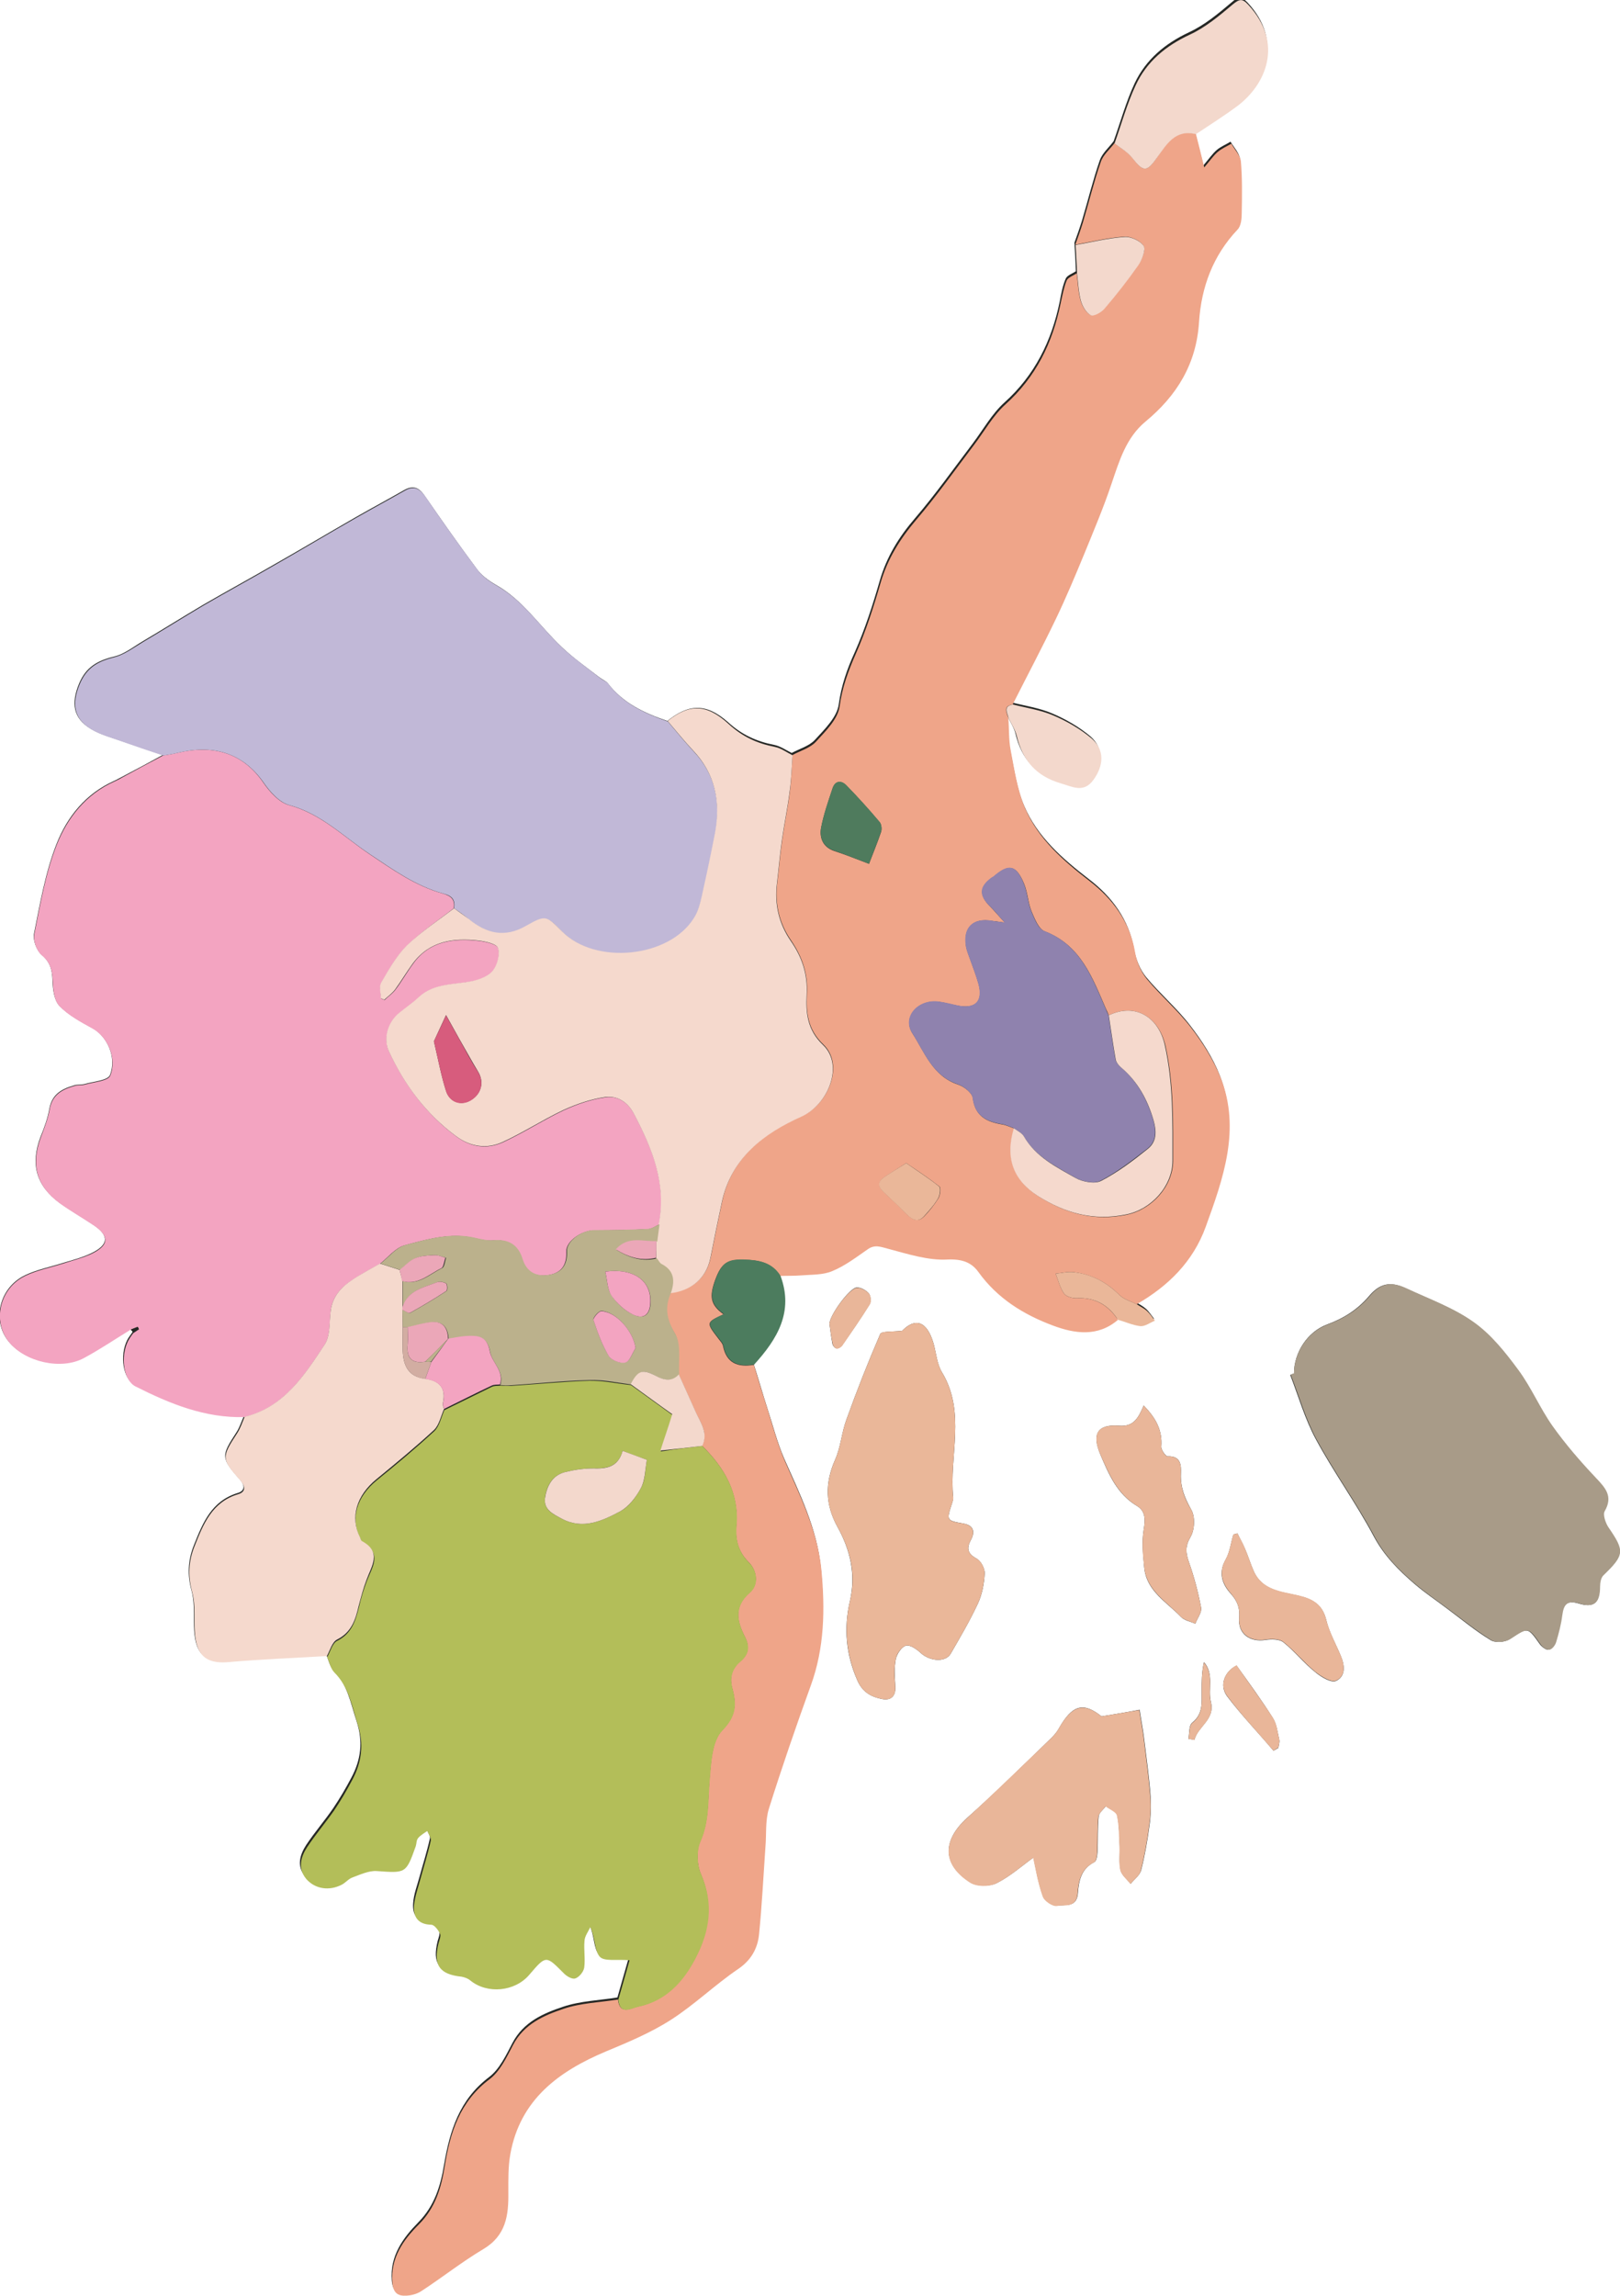 <?xml version="1.0" encoding="UTF-8"?>
<svg xmlns="http://www.w3.org/2000/svg" xmlns:xlink="http://www.w3.org/1999/xlink" version="1.1" id="Calque_1" x="0px" y="0px" viewBox="0 0 561.5 795.5" style="enable-background:new 0 0 561.5 795.5;" xml:space="preserve">
<style type="text/css">
	.st0{fill:#252724;}
	.st1{fill:#EFA589;}
	.st2{fill:#F3A4C1;}
	.st3{fill:#B3BE59;}
	.st4{fill:#C1B8D7;}
	.st5{fill:#F5D9CD;}
	.st6{fill:#A89B88;}
	.st7{fill:#EAB799;}
	.st8{fill:#E9B699;}
	.st9{fill:#F3D8CC;}
	.st10{fill:#4C7C5E;}
	.st11{fill:#8F82AE;}
	.st12{fill:#BBB18C;}
	.st13{fill:#4F7B5D;}
	.st14{fill:#D75C7D;}
	.st15{fill:#EBA7B8;}
	.st16{fill:#D2ADA2;}
</style>
<g>
	<path class="st0" d="M231.3,249.8c-7.9-2.7-15.3-6.1-20.6-13c-0.7-0.9-1.9-1.3-2.8-2c-4.4-3.4-9-6.6-13.1-10.5   c-7.7-7.2-13.5-16.4-23-21.7c-2.4-1.4-4.9-3.2-6.5-5.4c-6.2-8.3-12.2-16.9-18.1-25.4c-1.9-2.8-3.9-3.8-7.1-2   c-5.6,3.2-11.2,6.2-16.8,9.4c-9.4,5.4-18.8,11-28.3,16.4c-8.1,4.7-16.4,9.2-24.5,13.9c-7.1,4.2-14.1,8.6-21.2,12.8   c-3.2,1.9-6.3,4.4-9.8,5.2c-5.7,1.4-9.7,3.6-12.1,9.4c-2.8,6.8-2.1,12,4.2,15.7c3.2,1.9,6.9,2.9,10.4,4.1c4.8,1.7,9.6,3.3,14.4,4.9   c-4.6,2.5-9.2,5-13.8,7.4c-1,0.5-2,1.1-3.1,1.6c-9.8,4.4-16.2,12.4-19.9,21.8c-3.9,9.9-5.7,20.6-7.8,31c-0.5,2.3,0.9,5.9,2.6,7.4   c3.1,2.6,3.7,5.4,3.8,9.1c0.1,3,0.6,6.7,2.4,8.6c3.1,3.2,7.4,5.5,11.4,7.7c5,2.7,8.6,10.1,6.1,16.3c-0.8,1.9-5.7,2.2-8.8,3.1   c-1.1,0.3-2.3,0.1-3.4,0.4c-4.3,1.2-7.9,3-8.8,8.2c-0.6,3.4-1.8,6.6-3.1,9.8c-3.5,9.4-1.5,16.8,6.7,22.8c3.8,2.7,7.8,5,11.7,7.6   c5.5,3.7,5.3,6.9-0.7,9.8c-3.1,1.5-6.6,2.4-9.9,3.4c-4.4,1.4-9.1,2.3-13.2,4.3c-8.9,4.3-11.5,15.7-5.6,22.9   c5.6,6.9,18,9.8,25.9,5.6c5.6-3,10.9-6.6,16.3-9.9c0.3,0.3,0.6,0.6,0.8,0.9c-0.6,1-1.4,1.9-1.9,2.9c-2.7,5.4-1.5,13.5,2.7,15.6   c11.8,6.1,24,11.1,37.8,10.6c-0.9,1.9-1.5,4-2.6,5.7c-5.4,8.3-5.5,8.9,1.2,16.5c1.8,2.1,1.6,3.9-0.8,4.6   c-9.1,2.8-12.1,10.3-15.2,18.1c-2.1,5.3-2.3,10.4-0.8,15.8c0.9,3.3,0.8,7,0.8,10.5c0,9.1,1.8,14.7,11.8,13.8   c11.3-1,22.7-1.4,34.1-2.1c0.8,1.8,1.2,4,2.5,5.3c4.9,5,5.9,11.4,8,17.7c2.3,7.1,1.5,13.3-1.8,19.5c-1.9,3.6-4,7.2-6.3,10.6   c-3,4.4-6.5,8.4-9.4,12.8c-2.2,3.4-3.4,7.4-0.2,11c2.9,3.4,7.9,4.2,12.3,1.9c1.3-0.7,2.4-2,3.7-2.5c2.7-1,5.7-2.4,8.4-2.2   c10,0.7,10.1,0.9,13.5-8.6c0.3-0.9,0.2-2.1,0.8-2.8c0.9-1,2.1-1.7,3.2-2.5c0.4,1.2,1.4,2.4,1.2,3.4c-1,4.5-2.4,8.9-3.6,13.3   c-0.8,3-2,6-2.2,9.1c-0.3,4,1.3,6.6,6,6.7c1.1,0,2.4,1.8,3,3.1c0.4,0.8-0.2,2.2-0.5,3.3c-1.9,7.7,0.3,10.8,8,11.6   c1,0.1,2.2,0.6,3,1.3c5.9,4.8,15.4,3.9,20.4-1.9c5.9-6.9,5.9-6.8,11.9-0.7c1.1,1.1,3.1,2.3,4.1,1.9c1.4-0.5,2.9-2.4,3.1-3.8   c0.4-3-0.2-6.2,0.1-9.3c0.2-1.6,1.3-3.1,2-4.7c1.8,3.9,1.4,8.2,3.3,10.3c1.6,1.7,6,0.9,10.3,1.2c-1.2,4.3-2.6,9-3.9,13.7   c-6.3,1-12.8,1.2-18.8,3.2c-6.9,2.3-13.8,5.3-17.6,12.6c-2.2,4.2-4.5,9.1-8.1,11.8c-10.3,7.8-13.6,18.6-15.6,30.4   c-1.2,7.3-3.3,14.2-8.9,19.9c-5.3,5.4-9.9,11.6-9.2,20.2c0.3,3.7,2,4.7,5,4.5c1.8-0.1,3.7-0.7,5.1-1.6c7.2-4.8,14-10.1,21.4-14.5   c7.8-4.7,8.8-11.7,8.7-19.6c-0.1-4.5-0.1-9,0.7-13.4c3.4-18.8,16.7-28.6,33.1-35.5c7.7-3.3,15.6-6.5,22.6-11   c8.1-5.1,15.1-12,23-17.4c4.6-3.1,7-7.2,7.5-12.2c1.1-10,1.5-20.1,2.2-30.2c0.3-4.5-0.1-9.2,1.2-13.3c4.5-14.3,9.4-28.5,14.5-42.6   c4.8-13.1,5-26.7,3.7-40.2c-1.3-13.5-7.3-25.6-12.7-37.8c-2.4-5.5-3.9-11.5-5.8-17.3c-1.7-5.3-3.2-10.6-4.9-15.9   c8-8.8,13.7-18.2,9.1-30.7c2.4-0.1,4.9,0,7.3-0.2c3.6-0.3,7.5-0.2,10.8-1.5c4.3-1.8,8.3-4.7,12.2-7.5c2.6-1.8,4.6-0.9,7.2-0.2   c6.8,1.8,13.8,4.1,20.6,3.7c5-0.3,8.2,1,10.6,4.3c6.6,9.2,15.7,14.8,25.9,18.6c7.5,2.8,15.5,4,22.5-2c2.6,0.8,5.1,1.9,7.7,2.1   c1.6,0.1,3.3-1.2,5-1.9c-0.9-1.1-1.7-2.4-2.8-3.4c-1-0.9-2.3-1.6-3.5-2.3c10.9-6.3,19.5-14.7,23.9-26.8   c6.1-16.8,12.2-33.7,5.2-51.7c-2.4-6.2-6.2-12.1-10.3-17.4c-4.6-6-10.5-11-15.3-16.8c-2.1-2.6-3.5-6.1-4.1-9.4   c-1.8-10.5-7.7-18.4-15.7-24.5c-9.2-7.1-17.8-14.6-22.4-25.3c-2.7-6.2-3.6-13.3-5-20.1c-0.7-3.6-0.6-7.3-0.8-11c1,2,2.3,4,2.8,6.1   c2,8.4,6.7,13.9,15.2,16.4c4.2,1.3,8.1,3.5,11.4-1.2c3.6-5.1,3.8-10.4-0.6-14.3c-3.9-3.3-8.6-6-13.3-8c-4.4-1.9-9.3-2.6-14-3.8   c5-9.9,10.2-19.7,15-29.7c3.5-7.3,6.6-14.8,9.7-22.2c3.4-8.2,6.8-16.4,9.6-24.7c2.6-7.9,4.9-15.8,11.7-21.4   c10.9-9,17.7-20,18.6-34.6c0.7-11.9,4.8-22.9,13.3-31.9c1.2-1.3,1.4-4,1.5-6c0.1-5.9,0.2-11.8-0.3-17.7c-0.2-2.1-2.1-4.1-3.3-6.1   c-1.6,1-3.4,1.7-4.8,2.9c-1.5,1.3-2.7,3.1-4.6,5.3c-1.2-4.8-2.1-8.2-2.9-11.6c4.8-3.2,9.7-6.3,14.3-9.7c9.9-7.4,16.4-21.7,3.9-35.1   c-2.2-2.3-3.2-2.1-5.5-0.1c-4.6,3.9-9.4,7.9-14.8,10.4c-8.3,3.9-14.9,9.4-18.8,17.6c-3,6.4-4.9,13.4-7.3,20.1   c-1.6,2.2-3.9,4.1-4.8,6.6c-2.4,6.9-4.1,14-6.2,21c-0.8,2.6-1.7,5.1-2.6,7.6c0.2,3.3,0.4,6.6,0.5,9.9c-1.2,0.8-3,1.4-3.5,2.5   c-1.1,2.5-1.6,5.3-2.1,8c-2.8,13.6-8.6,25.5-19.2,35c-4.3,3.9-7.3,9.3-10.9,14.1c-6.6,8.7-12.9,17.6-20,25.9   c-5.6,6.5-9.9,13.4-12.3,21.8c-2.4,8.3-5.1,16.7-8.6,24.6c-2.7,5.9-4.7,11.6-5.6,18.2c-0.6,4.4-4.9,8.6-8.2,12.2   c-2,2.2-5.3,3.1-8.1,4.6c-2-1-4-2.4-6.1-2.8c-6.1-1.2-11.2-3.5-16-7.9C244.8,243.6,238.8,243.8,231.3,249.8z M448.5,475.9   c-0.4,0.2-0.9,0.3-1.3,0.5c2.9,7.5,5.1,15.3,8.9,22.3c6.2,11.5,14,22.2,20.1,33.7c3.6,6.7,8.6,11.7,14.2,16.5   c3.5,3,7.4,5.6,11.1,8.4c5,3.7,9.9,7.8,15.2,11c1.6,1,5,0.7,6.6-0.4c6.3-4.1,6.1-4.3,10.5,1.9c0.7,0.9,2.2,2,3,1.8   c1-0.2,2.1-1.6,2.4-2.7c0.9-3,1.7-6.1,2.1-9.2c0.5-3.7,1.7-5.4,5.9-4.1c5.3,1.6,7.3-0.3,7.2-5.9c0-1.3,0.3-3,1.1-3.8   c7.5-7.2,7.5-8.3,1.8-16.7c-1-1.5-2-4.4-1.3-5.6c3-5.2,0.2-8.1-3.1-11.6c-5.3-5.6-10.4-11.5-14.9-17.8c-4.4-6.2-7.3-13.4-11.9-19.5   c-4.5-6.1-9.5-12.3-15.5-16.6c-7-5-15.4-8-23.3-11.7c-5.4-2.5-9-1.8-12.8,2.7c-4,4.7-8.8,7.7-14.5,9.8   C453.2,461.4,448.5,468.6,448.5,475.9z M312.7,461.1c-3.5,0.4-7.1,0.1-7.6,1.1c-4.2,9.7-8.1,19.6-11.7,29.6c-1.7,4.6-2,9.7-4,14.1   c-3.5,8-3.4,15.4,0.9,23.2c4.4,7.9,6.4,16.4,4.3,25.6c-2.2,9.4-1.4,18.6,2.6,27.6c1.8,4.1,4.9,5.7,8.6,6.4c3.3,0.6,4.8-1.3,4.5-4.7   c-0.2-3.1-0.4-6.2,0.2-9.2c0.4-1.8,2-4.2,3.5-4.6c1.4-0.4,3.7,1.2,5.1,2.5c3.1,2.9,8.6,3.4,10.4,0.3c3.3-5.7,6.6-11.3,9.4-17.3   c1.5-3.2,2.2-6.9,2.4-10.5c0.1-1.7-1.3-4.3-2.7-5.1c-3.3-1.8-3.7-3.6-2-6.7c1.4-2.7,0.8-4.9-2.6-5.5c-6-1.1-6-1-4-7.1   c0.2-0.6,0.4-1.3,0.4-1.9c-1.5-14.4,4.5-29.5-3.9-43.4c-1.7-2.8-2-6.5-2.9-9.9C321.3,457.6,317.2,456.5,312.7,461.1z M381.8,594.7   c-6.3-5-10.1-4.1-14.8,4.2c-0.6,1.1-1.5,2.2-2.4,3.1c-9.7,9.4-19.3,18.9-29.4,27.9c-8.6,7.8-8.7,16,1.1,22.3   c2.2,1.4,6.6,1.5,9.1,0.3c4.8-2.4,8.9-6.1,12.8-8.9c0.8,3.7,1.6,8.7,3.3,13.4c0.6,1.6,3.5,3.6,5,3.3c2.6-0.5,6.7,0.8,7.1-4.3   c0.3-4.2,1.1-8.5,5.7-10.8c0.8-0.4,1-2.3,1.1-3.5c0.2-4.1,0-8.2,0.4-12.3c0.1-1.3,1.6-2.4,2.5-3.6c1.4,1,3.7,1.8,3.9,3.1   c0.8,3.5,0.7,7.2,0.9,10.8c0.1,2.8-0.3,5.7,0.3,8.3c0.4,1.7,2.3,3.2,3.5,4.7c1.2-1.5,3.1-2.9,3.6-4.6c1.3-5.1,2.2-10.3,2.9-15.5   c0.5-3.4,0.6-6.8,0.4-10.2c-0.5-6.6-1.4-13.1-2.2-19.6c-0.4-3.5-1.1-6.9-1.6-10.4C391,593.2,387.2,593.8,381.8,594.7z M396.4,487   c-1.9,4.5-3.6,7.4-8.5,7c-7.6-0.6-9.5,2.9-6.5,10c2.9,6.8,5.8,13.7,12.7,17.8c3,1.8,2.9,4.8,2.3,8.3c-0.7,4.2-0.2,8.7,0.2,13.1   c0.8,8.1,7.8,11.9,12.7,17c1.2,1.3,3.3,1.6,5,2.4c0.7-1.9,2.3-3.9,2-5.6c-1-5.3-2.4-10.6-4.2-15.7c-1.1-3.2-1.4-5.4,0.5-8.7   c1.5-2.5,1.7-7.1,0.3-9.5c-2.3-4.1-3.8-7.8-3.6-12.5c0.1-2.8,0.1-6.2-4.6-6c-0.7,0-2.3-2.3-2.2-3.4   C402.9,495.8,400.9,491.6,396.4,487z M428.9,531.3c-0.5,0.1-0.9,0.3-1.4,0.4c-0.9,2.9-1.2,6.1-2.7,8.7c-2.6,4.6-1.2,8.5,1.8,11.8   c2.3,2.6,3.2,4.9,2.9,8.4c-0.5,5.5,3.7,8.5,9.2,7.6c2-0.3,4.7-0.3,6.1,0.8c3.9,3.1,7.1,7.2,11,10.3c2,1.7,5.6,3.9,7.3,3.1   c3.4-1.6,3-5.4,1.6-8.7c-1.7-4.1-4-8.1-5-12.3c-1.3-5.4-4.6-7.3-9.6-8.5c-5.9-1.4-12.6-1.7-15.6-8.6c-1.1-2.5-1.9-5.2-3-7.7   C430.7,534.7,429.7,533,428.9,531.3z M441.4,606.6c0.6-0.3,1.2-0.7,1.7-1c0.1-0.9,0.5-2,0.3-2.8c-0.6-2.6-0.9-5.4-2.2-7.5   c-3.9-6.2-8.3-12.2-12.6-18.2c-4.1,2-6.1,6.8-3.3,10.6C430.2,594.2,436,600.2,441.4,606.6z M287.5,458.7c0.3,2.3,0.6,4.6,1,6.8   c0.1,0.7,0.8,1.6,1.4,1.7c0.6,0.1,1.6-0.5,2-1.1c3.3-4.7,6.5-9.3,9.5-14.2c0.6-0.9,0.4-3-0.3-3.8c-1-1.1-2.8-2.1-4.2-2   C294.4,446.3,287.5,455.8,287.5,458.7z M411.9,602.5c0.7,0.1,1.4,0.2,2.1,0.3c1.2-4.7,7.2-7,5.7-13.1c-1.1-4.5,1.2-9.7-2.4-13.8   c-0.8,3.5-0.8,6.8-0.8,10.2c0,3.9,0.5,7.8-3.3,10.8C412,597.9,412.3,600.6,411.9,602.5z"></path>
	<path class="st1" d="M274.7,261.6c2.7-1.5,6.1-2.4,8.1-4.6c3.3-3.6,7.6-7.8,8.2-12.2c0.9-6.6,3-12.3,5.6-18.2   c3.5-7.9,6.2-16.3,8.6-24.6c2.4-8.3,6.7-15.2,12.3-21.8c7.1-8.3,13.4-17.2,20-25.9c3.6-4.7,6.6-10.2,10.9-14.1   c10.6-9.5,16.4-21.3,19.2-35c0.6-2.7,1.1-5.5,2.1-8c0.5-1.1,2.3-1.7,3.5-2.5c0.4,3.1,0.5,6.3,1.3,9.3c0.5,1.9,1.8,4.2,3.4,5.1   c0.9,0.5,3.7-1,4.8-2.2c4.2-4.9,8.2-10,11.9-15.3c1.3-1.8,2.6-5.2,1.7-6.5c-1.2-1.8-4.5-3.3-6.7-3.1c-5.7,0.4-11.3,1.8-16.9,2.8   c0.9-2.5,1.8-5,2.6-7.6c2.1-7,3.8-14.1,6.2-21c0.8-2.5,3.1-4.4,4.8-6.6c2.1,1.7,4.5,3,6.1,5c4,5.2,5.1,5.1,8.8-0.3   c3.1-4.5,6.2-9.8,13.3-7.9c0.9,3.4,1.7,6.7,2.9,11.6c1.9-2.2,3.1-4,4.6-5.3c1.4-1.2,3.2-2,4.8-2.9c1.1,2,3.1,4,3.3,6.1   c0.5,5.9,0.4,11.8,0.3,17.7c0,2.1-0.2,4.7-1.5,6c-8.5,9-12.5,19.9-13.3,31.9c-0.9,14.6-7.7,25.6-18.6,34.6   c-6.7,5.6-9,13.5-11.7,21.4c-2.8,8.4-6.3,16.6-9.6,24.7c-3.1,7.5-6.2,14.9-9.7,22.2c-4.8,10-10,19.8-15,29.7   c-3.6,0.6-1.9,2.9-1.5,4.8c0.3,3.7,0.1,7.4,0.8,11c1.3,6.8,2.3,13.8,5,20.1c4.6,10.7,13.2,18.2,22.4,25.3   c7.9,6.1,13.9,14,15.7,24.5c0.5,3.3,2,6.8,4.1,9.4c4.8,5.8,10.7,10.8,15.3,16.8c4.1,5.3,7.8,11.2,10.3,17.4   c7,17.9,0.9,34.9-5.2,51.7c-4.4,12.1-13,20.5-23.9,26.8c-2-1-4.5-1.7-6-3.2c-4.4-4.4-9.5-7.1-15.7-7.9c-2.1-0.3-4.3,0.3-6.4,0.5   c0.9,2.3,1.5,4.9,2.9,6.9c0.8,1.1,3,1.7,4.5,1.6c6.3-0.3,10.8,2.4,14.2,7.5c-7,6-15,4.8-22.5,2c-10.2-3.8-19.3-9.4-25.9-18.6   c-2.4-3.3-5.6-4.5-10.6-4.3c-6.8,0.4-13.8-1.9-20.6-3.7c-2.7-0.7-4.7-1.6-7.2,0.2c-3.9,2.7-7.8,5.7-12.2,7.5   c-3.2,1.4-7.2,1.2-10.8,1.5c-2.4,0.2-4.8,0.1-7.3,0.2c-2.9-4.7-7.4-5.5-12.4-5.6c-5.8-0.2-7.9,1.1-10,6.7   c-2.3,6.2-1.7,8.9,2.8,12.2c-6.1,2.8-6.1,2.8-1.8,8.4c0.6,0.8,1.4,1.6,1.6,2.5c1.2,6.1,5.2,7.5,10.7,6.6c1.6,5.3,3.2,10.6,4.9,15.9   c1.8,5.8,3.4,11.7,5.8,17.3c5.4,12.3,11.4,24.3,12.7,37.8c1.3,13.5,1.1,27.1-3.7,40.2c-5.1,14.1-10,28.3-14.5,42.6   c-1.3,4.2-0.8,8.9-1.2,13.3c-0.7,10.1-1.2,20.2-2.2,30.2c-0.5,5-2.8,9.1-7.5,12.2c-7.9,5.4-14.9,12.2-23,17.4   c-7,4.5-14.9,7.8-22.6,11c-16.4,6.9-29.7,16.7-33.1,35.5c-0.8,4.4-0.7,8.9-0.7,13.4c0.1,7.9-0.8,14.9-8.7,19.6   c-7.4,4.4-14.2,9.8-21.4,14.5c-1.5,1-3.4,1.5-5.1,1.6c-3,0.2-4.7-0.8-5-4.5c-0.7-8.6,3.8-14.8,9.2-20.2c5.7-5.7,7.7-12.6,8.9-19.9   c1.9-11.9,5.2-22.6,15.6-30.4c3.6-2.7,5.9-7.6,8.1-11.8c3.8-7.3,10.7-10.3,17.6-12.6c5.9-2,12.5-2.2,18.8-3.2   c0.6,5.6,4.6,2.9,7,2.4c9.5-2,15.5-8.7,19.8-16.8c4.8-9.3,6.3-18.9,1.9-29.1c-1.4-3.3-1.6-8.2-0.2-11.3c3.1-7,2.6-14.1,3.2-21.3   c0.5-5.9,0.8-13.4,4.4-17.2c4.8-5,5-9,3.5-14.5c-1-3.6-0.3-6.8,2.8-9.4c2.7-2.3,3.4-4.8,1.6-8.4c-2.7-5.3-4.1-10.5,1.7-15.5   c3-2.6,2.6-7.4-0.4-10.4c-3.7-3.7-4.7-7.9-4.3-12.7c1-11.4-4.2-20.1-11.9-27.7c2.3-4.5-0.6-8.1-2.3-11.9c-1.9-4.3-3.9-8.6-5.8-12.9   c-0.4-4.8,0.8-10.5-1.4-14.2c-3-5-3.7-9-1.5-14c7.5-0.8,12.6-5.2,14-12.1c1.3-6.5,2.6-13,4-19.5c3.3-15.3,14.5-23.8,27.6-29.6   c9.3-4.1,14.8-17.8,7.5-24.8c-5.6-5.3-6-11.3-5.7-17.5c0.4-7.1-1.7-13-5.6-18.7c-4.1-6-5.6-12.7-4.7-19.9c0.6-4.9,1-9.9,1.7-14.8   c0.8-5.7,2-11.3,2.7-17C274.3,270,274.4,265.8,274.7,261.6z M384.3,351.8c-0.3-0.8-0.6-1.5-1-2.3c-4.7-10.8-8.7-22-21.2-26.8   c-2.1-0.8-3.5-4.4-4.6-7c-1.2-3-1.3-6.5-2.6-9.6c-2.7-6.4-5.2-6.9-10.4-2.4c-0.2,0.2-0.6,0.3-0.8,0.5c-4.2,3.1-4.3,6-0.7,9.7   c1.5,1.5,2.9,3.2,5.3,5.8c-2.5-0.4-3.5-0.5-4.4-0.6c-6.7-1.2-10.2,2.4-9,9.1c0.3,1.5,0.9,2.8,1.4,4.3c1,2.8,2.1,5.6,2.9,8.5   c1.6,5.9-1,8.6-7,7.5c-2.3-0.4-4.5-1.1-6.8-1.4c-7.1-0.9-12.8,5.3-9.1,11c4.2,6.5,7,14.8,15.8,17.7c2.1,0.7,4.9,2.9,5.1,4.7   c0.8,6.3,4.8,8.2,10.1,9.1c1.4,0.2,2.8,0.9,4.2,1.4c-3,10.4-0.2,18,8.6,23.6c9.4,5.9,19.2,8.6,30.4,6.3c8.7-1.8,16-9.8,16.1-18.6   c0-13.5,0.3-26.8-2.7-40.2C401.5,352.3,393.4,347.4,384.3,351.8z M301.2,299.3c1.4-3.6,2.9-7.3,4.2-11.1c0.3-1,0.1-2.6-0.5-3.3   c-3.7-4.4-7.6-8.7-11.6-12.8c-1.7-1.7-3.8-1.6-4.7,1c-1.5,4.5-3.1,9.1-4,13.7c-0.6,3.4,0.5,6.6,4.4,8   C293,296.1,297,297.7,301.2,299.3z M314.1,403c-3,1.9-5.4,3.4-7.6,4.9c-2.5,1.7-2,3.5,0,5.3c2.7,2.5,5.3,5,7.9,7.6   c1.9,1.9,3.9,2.8,6,0.6c1.8-1.9,3.5-4,4.9-6.3c0.6-1.1,0.9-3.5,0.3-4C321.9,408.2,318.1,405.7,314.1,403z"></path>
	<path class="st2" d="M45.3,460.7c-5.4,3.3-10.7,6.9-16.3,9.9c-7.9,4.2-20.3,1.3-25.9-5.6c-5.8-7.2-3.3-18.6,5.6-22.9   c4.1-2,8.8-2.9,13.2-4.3c3.3-1.1,6.7-1.9,9.9-3.4c6-2.9,6.2-6.1,0.7-9.8c-3.9-2.6-7.9-4.9-11.7-7.6c-8.1-5.9-10.2-13.4-6.7-22.8   c1.2-3.2,2.5-6.5,3.1-9.8c0.9-5.2,4.5-7,8.8-8.2c1.1-0.3,2.4-0.1,3.4-0.4c3.1-0.9,8-1.2,8.8-3.1c2.5-6.1-1.1-13.6-6.1-16.3   c-4-2.2-8.3-4.5-11.4-7.7c-1.9-1.9-2.3-5.7-2.4-8.6c-0.2-3.7-0.7-6.5-3.8-9.1c-1.8-1.5-3.1-5.1-2.6-7.4c2.1-10.5,3.9-21.2,7.8-31   c3.7-9.3,10.1-17.4,19.9-21.8c1.1-0.5,2.1-1,3.1-1.6c4.6-2.5,9.2-5,13.8-7.4c1.6-0.3,3.2-0.5,4.8-0.9c12.3-3,22.7-0.3,30,10.3   c2.2,3.2,5.5,6.9,9,7.8c11,3,18.8,10.9,27.7,16.9c8.1,5.4,16,11.1,25.5,13.7c3.1,0.9,4.2,2.2,3.8,5.1c-5.5,4.3-11.3,8.1-16.2,13   c-3.7,3.6-6.3,8.4-8.9,12.9c-0.8,1.3-0.1,3.5-0.1,5.4c0.4,0.2,0.8,0.3,1.2,0.5c1.2-1.2,2.7-2.2,3.7-3.5c2.2-2.9,4-6.1,6.2-9.1   c5.7-7.9,14-8.9,22.8-7.9c2.4,0.3,6.2,1.1,6.7,2.6c0.7,2.2-0.2,5.7-1.7,7.7c-1.4,1.9-4.2,3-6.7,3.6c-6.5,1.5-13.7,0.6-19.2,5.8   c-2,1.9-4.4,3.5-6.6,5.3c-4,3.2-5.7,8.9-3.6,13.4c5.4,11.6,12.9,21.7,23.3,29.4c5,3.7,10.6,4.5,16.1,2c7.2-3.3,13.9-7.7,21.1-11.1   c4.6-2.1,9.5-3.8,14.5-4.5c4.2-0.6,7.8,1.7,10,6c6.3,12,11.3,24.1,8.5,38.1c-1.3,0.6-2.6,1.6-4,1.6c-6.1,0.3-12.3,0.4-18.4,0.4   c-4.3,0-9.9,3.7-9.7,7.4c0.2,4.7-1.8,7.4-6.2,8.1c-4.4,0.7-7.8-0.9-9.2-5.6c-1.5-4.8-4.8-6.8-9.9-6.4c-2.1,0.2-4.3-0.3-6.4-0.8   c-8.4-2-16.5,0.4-24.4,2.5c-3.2,0.9-5.7,4.2-8.5,6.4c-3.2,1.8-6.4,3.5-9.4,5.5c-4,2.6-7.1,5.8-7.7,11c-0.4,3.9-0.1,8.6-2.1,11.6   c-7,10.6-14,21.6-27.7,25c-13.7,0.4-25.9-4.6-37.8-10.6c-4.2-2.1-5.3-10.2-2.7-15.6c0.5-1,1.2-2,1.9-2.9c0.7-0.4,1.3-0.9,2-1.3   c-0.1-0.2-0.3-0.4-0.4-0.6C46.9,460,46.1,460.4,45.3,460.7z"></path>
	<path class="st3" d="M243.4,501c7.7,7.6,12.9,16.3,11.9,27.7c-0.4,4.8,0.6,9,4.3,12.7c3,3,3.4,7.8,0.4,10.4   c-5.8,5-4.4,10.2-1.7,15.5c1.8,3.5,1.1,6.1-1.6,8.4c-3.1,2.6-3.8,5.8-2.8,9.4c1.5,5.5,1.3,9.6-3.5,14.5c-3.6,3.7-3.9,11.2-4.4,17.2   c-0.6,7.2-0.1,14.3-3.2,21.3c-1.4,3.2-1.2,8.1,0.2,11.3c4.5,10.2,3,19.8-1.9,29.1c-4.2,8.2-10.3,14.8-19.8,16.8   c-2.4,0.5-6.4,3.2-7-2.4c1.3-4.7,2.7-9.3,3.9-13.7c-4.3-0.4-8.7,0.5-10.3-1.2c-1.9-2.1-1.5-6.4-3.3-10.3c-0.7,1.6-1.9,3.1-2,4.7   c-0.3,3.1,0.3,6.3-0.1,9.3c-0.2,1.5-1.8,3.4-3.1,3.8c-1.1,0.4-3.1-0.8-4.1-1.9c-6.1-6.1-6-6.2-11.9,0.7c-5,5.8-14.5,6.7-20.4,1.9   c-0.8-0.7-2-1.1-3-1.3c-7.7-0.8-9.9-4-8-11.6c0.3-1.1,0.9-2.5,0.5-3.3c-0.6-1.3-2-3.1-3-3.1c-4.7-0.1-6.3-2.8-6-6.7   c0.3-3.1,1.4-6.1,2.2-9.1c1.2-4.4,2.6-8.8,3.6-13.3c0.2-1-0.8-2.3-1.2-3.4c-1.1,0.8-2.4,1.5-3.2,2.5c-0.6,0.7-0.5,1.9-0.8,2.8   c-3.4,9.5-3.4,9.3-13.5,8.6c-2.7-0.2-5.7,1.2-8.4,2.2c-1.4,0.5-2.4,1.8-3.7,2.5c-4.4,2.3-9.3,1.5-12.3-1.9c-3.1-3.7-2-7.6,0.2-11   c2.9-4.4,6.4-8.5,9.4-12.8c2.3-3.4,4.4-7,6.3-10.6c3.3-6.2,4.1-12.4,1.8-19.5c-2-6.3-3-12.7-8-17.7c-1.3-1.3-1.7-3.5-2.5-5.3   c1.1-2,1.8-4.9,3.5-5.7c5-2.5,6.3-6.9,7.5-11.6c0.7-3.1,1.6-6.1,2.7-9c1.8-4.8,5.6-9.7-1.5-13.5c-0.4-0.2-0.5-0.9-0.7-1.3   c-3.6-6.9-1.3-14.5,5.7-20.2c6.8-5.5,13.5-11.1,19.9-17c1.8-1.7,2.4-4.8,3.5-7.3c5.5-2.7,11-5.4,16.5-8.1c0.9-0.4,2-0.3,2.9-0.4   c1.2,0,2.3,0.1,3.5,0.1c9.1-0.6,18.2-1.5,27.4-1.8c4.8-0.1,9.6,1,14.4,1.5c5,3.6,10.1,7.3,14.4,10.4c-1.6,4.8-2.8,8.5-4.1,12.6   C234.6,502,239,501.5,243.4,501z M215.8,502.7c-1.6,5.8-5.7,6.1-10.3,6.1c-3.3,0-6.6,0.5-9.8,1.3c-4.4,1.2-6.3,4.9-6.8,9   c-0.5,4,2.7,5.5,5.8,7.1c7.3,3.9,14,0.8,20.2-2.5c3.1-1.6,5.6-5,7.3-8.2c1.5-2.7,1.4-6.3,2-9.7C221.7,504.9,219.1,504,215.8,502.7z   "></path>
	<path class="st4" d="M157.4,314.7c0.4-2.9-0.6-4.3-3.8-5.1c-9.5-2.6-17.4-8.3-25.5-13.7c-9-6-16.7-13.9-27.7-16.9   c-3.5-0.9-6.8-4.6-9-7.8c-7.4-10.6-17.8-13.3-30-10.3c-1.6,0.4-3.2,0.6-4.8,0.9c-4.8-1.6-9.6-3.2-14.4-4.9   c-3.5-1.3-7.2-2.2-10.4-4.1c-6.3-3.7-7-9-4.2-15.7c2.4-5.8,6.4-8,12.1-9.4c3.5-0.9,6.6-3.3,9.8-5.2c7.1-4.2,14.1-8.6,21.2-12.8   c8.1-4.7,16.4-9.2,24.5-13.9c9.5-5.4,18.8-11,28.3-16.4c5.6-3.2,11.2-6.2,16.8-9.4c3.1-1.8,5.1-0.8,7.1,2   c5.9,8.6,11.9,17.1,18.1,25.4c1.6,2.2,4.1,4,6.5,5.4c9.5,5.3,15.3,14.5,23,21.7c4.1,3.8,8.7,7,13.1,10.5c0.9,0.7,2.2,1.1,2.8,2   c5.3,6.9,12.7,10.2,20.6,13c2.9,3.4,5.7,6.9,8.8,10.2c7.8,8.2,9.6,18,7.6,28.7c-1.4,7.2-2.8,14.3-4.5,21.5   c-0.6,2.7-1.4,5.6-2.8,7.9c-8.6,13.8-34.1,16.3-45.6,4.7c-5.5-5.6-5.7-5.9-12.6-2c-7.3,4.2-13.6,2.7-19.7-2.3   C160.9,317.1,159.1,315.9,157.4,314.7z"></path>
	<path class="st5" d="M157.4,314.7c1.7,1.3,3.5,2.5,5.2,3.8c6.1,5,12.4,6.5,19.7,2.3c6.9-3.9,7-3.6,12.6,2   c11.5,11.6,37,9.1,45.6-4.7c1.5-2.3,2.2-5.2,2.8-7.9c1.6-7.1,3.1-14.3,4.5-21.5c2-10.7,0.2-20.5-7.6-28.7   c-3.1-3.3-5.9-6.8-8.8-10.2c7.4-5.9,13.4-6.1,21.2,1.1c4.8,4.4,9.9,6.7,16,7.9c2.1,0.4,4.1,1.9,6.1,2.9c-0.3,4.2-0.4,8.4-1,12.5   c-0.7,5.7-1.9,11.3-2.7,17c-0.7,4.9-1.1,9.9-1.7,14.8c-0.9,7.2,0.6,13.9,4.7,19.9c3.9,5.6,6,11.5,5.6,18.7   c-0.3,6.2,0.1,12.2,5.7,17.5c7.3,7,1.8,20.6-7.5,24.8c-13,5.8-24.3,14.3-27.6,29.6c-1.4,6.5-2.7,13-4,19.5   c-1.4,6.8-6.5,11.3-14,12.1c1.5-4.2,1.3-7.9-3.3-10.2c-0.7-0.3-1-1.2-1.5-1.9c0-1.9,0.1-3.8,0.1-5.8c0.3-2,0.5-4,0.8-6   c2.8-13.9-2.2-26.1-8.5-38.1c-2.2-4.3-5.8-6.5-10-6c-4.9,0.7-9.9,2.4-14.5,4.5c-7.2,3.4-13.9,7.8-21.1,11.1   c-5.4,2.5-11.1,1.7-16.1-2c-10.4-7.7-17.9-17.7-23.3-29.4c-2.1-4.5-0.4-10.2,3.6-13.4c2.2-1.8,4.6-3.4,6.6-5.3   c5.5-5.2,12.7-4.3,19.2-5.8c2.4-0.6,5.3-1.7,6.7-3.6c1.5-2,2.4-5.5,1.7-7.7c-0.5-1.5-4.3-2.3-6.7-2.6c-8.8-1-17,0.1-22.8,7.9   c-2.2,3-4,6.1-6.2,9.1c-1,1.3-2.4,2.3-3.7,3.5c-0.4-0.2-0.8-0.3-1.2-0.5c0-1.8-0.7-4,0.1-5.4c2.6-4.5,5.3-9.3,8.9-12.9   C146,322.8,151.9,318.9,157.4,314.7z M150.4,360.8c1.5,6.4,2.5,11.9,4.2,17.2c1.3,4,5.2,5.1,8.4,3.3c3.9-2.2,4.9-6.4,2.7-10   c-2.3-3.8-4.4-7.7-6.6-11.5c-1.5-2.7-3-5.4-4.5-8.1C153.2,354.8,151.7,357.9,150.4,360.8z"></path>
	<path class="st6" d="M448.5,475.9c0-7.2,4.7-14.5,11.7-17c5.7-2.1,10.5-5.1,14.5-9.8c3.8-4.5,7.4-5.2,12.8-2.7   c7.9,3.7,16.3,6.7,23.3,11.7c6.1,4.3,11,10.5,15.5,16.6c4.5,6.1,7.5,13.3,11.9,19.5c4.5,6.3,9.6,12.2,14.9,17.8   c3.3,3.5,6.1,6.4,3.1,11.6c-0.7,1.2,0.3,4.1,1.3,5.6c5.7,8.3,5.6,9.5-1.8,16.7c-0.8,0.8-1.1,2.5-1.1,3.8c0,5.6-2,7.5-7.2,5.9   c-4.2-1.3-5.4,0.3-5.9,4.1c-0.4,3.1-1.2,6.2-2.1,9.2c-0.3,1.1-1.4,2.6-2.4,2.7c-0.9,0.2-2.4-0.9-3-1.8c-4.4-6.2-4.2-6-10.5-1.9   c-1.7,1.1-5,1.4-6.6,0.4c-5.3-3.3-10.2-7.3-15.2-11c-3.7-2.8-7.6-5.4-11.1-8.4c-5.5-4.7-10.6-9.7-14.2-16.5   c-6.1-11.5-13.9-22.2-20.1-33.7c-3.8-7-6-14.9-8.9-22.3C447.6,476.2,448,476,448.5,475.9z"></path>
	<path class="st5" d="M153.9,488.2c-1.1,2.5-1.7,5.6-3.5,7.3c-6.4,5.9-13.2,11.5-19.9,17c-7,5.7-9.2,13.3-5.7,20.2   c0.2,0.4,0.3,1.1,0.7,1.3c7,3.8,3.2,8.7,1.5,13.5c-1.1,2.9-1.9,6-2.7,9c-1.1,4.8-2.5,9.1-7.5,11.6c-1.7,0.9-2.4,3.7-3.5,5.7   c-11.4,0.7-22.8,1.1-34.1,2.1c-10,0.9-11.8-4.7-11.8-13.8c0-3.5,0.1-7.2-0.8-10.5c-1.5-5.5-1.3-10.5,0.8-15.8   c3.1-7.8,6.1-15.4,15.2-18.1c2.4-0.7,2.6-2.5,0.8-4.6c-6.7-7.6-6.7-8.1-1.2-16.5c1.1-1.7,1.8-3.8,2.6-5.7   c13.7-3.4,20.7-14.4,27.7-25c2-3,1.6-7.6,2.1-11.6c0.6-5.1,3.7-8.4,7.7-11c3-2,6.3-3.7,9.4-5.5c2.3,0.7,4.6,1.5,6.8,2.2   c0.3,1.3,0.7,2.6,1,3.8c0,3,0,6,0,8.9c0,0.3,0,0.7,0,1c0,2,0.1,4,0.1,6c0,2.8-0.1,5.6,0,8.4c0.2,5.1,2,9,7.8,9.6   c5,0.7,7.3,3.3,6.1,8.5C153.4,486.9,153.7,487.6,153.9,488.2z"></path>
	<path class="st7" d="M312.7,461.1c4.5-4.6,8.6-3.5,10.9,4.5c0.9,3.3,1.2,7,2.9,9.9c8.4,13.9,2.4,29,3.9,43.4   c0.1,0.6-0.2,1.3-0.4,1.9c-2,6.1-2,6.1,4,7.1c3.3,0.6,4,2.8,2.6,5.5c-1.7,3.1-1.3,4.9,2,6.7c1.5,0.8,2.8,3.4,2.7,5.1   c-0.2,3.5-0.9,7.3-2.4,10.5c-2.7,5.9-6.1,11.6-9.4,17.3c-1.8,3.1-7.3,2.6-10.4-0.3c-1.4-1.3-3.7-2.9-5.1-2.5   c-1.6,0.5-3.2,2.8-3.5,4.6c-0.6,3-0.5,6.1-0.2,9.2c0.3,3.5-1.2,5.3-4.5,4.7c-3.8-0.7-6.8-2.3-8.6-6.4c-3.9-9-4.8-18.2-2.6-27.6   c2.2-9.3,0.1-17.7-4.3-25.6c-4.3-7.7-4.4-15.1-0.9-23.2c2-4.4,2.3-9.6,4-14.1c3.6-10,7.5-19.9,11.7-29.6   C305.6,461.1,309.2,461.5,312.7,461.1z"></path>
	<path class="st8" d="M381.8,594.7c5.3-0.9,9.2-1.5,13.1-2.2c0.5,3.5,1.2,6.9,1.6,10.4c0.8,6.5,1.7,13.1,2.2,19.6   c0.3,3.4,0.1,6.8-0.4,10.2c-0.7,5.2-1.6,10.4-2.9,15.5c-0.4,1.7-2.4,3.1-3.6,4.6c-1.2-1.6-3-3-3.5-4.7c-0.6-2.7-0.2-5.5-0.3-8.3   c-0.2-3.6-0.1-7.3-0.9-10.8c-0.3-1.2-2.6-2.1-3.9-3.1c-0.9,1.2-2.3,2.3-2.5,3.6c-0.4,4.1-0.2,8.2-0.4,12.3   c-0.1,1.2-0.3,3.2-1.1,3.5c-4.6,2.3-5.4,6.6-5.7,10.8c-0.4,5.1-4.5,3.8-7.1,4.3c-1.5,0.3-4.5-1.7-5-3.3c-1.7-4.7-2.5-9.8-3.3-13.4   c-3.9,2.8-8,6.5-12.8,8.9c-2.5,1.2-6.8,1.2-9.1-0.3c-9.7-6.2-9.7-14.5-1.1-22.3c10-9.1,19.6-18.6,29.4-27.9c0.9-0.9,1.8-2,2.4-3.1   C371.7,590.6,375.6,589.8,381.8,594.7z"></path>
	<path class="st9" d="M414.5,46.5c-7.1-1.8-10.1,3.5-13.3,7.9c-3.7,5.3-4.8,5.4-8.8,0.3c-1.6-2-4-3.4-6.1-5   c2.4-6.7,4.3-13.7,7.3-20.1c3.8-8.2,10.4-13.7,18.8-17.6c5.4-2.5,10.2-6.5,14.8-10.4c2.4-2,3.4-2.2,5.5,0.1   c12.4,13.4,6,27.7-3.9,35.1C424.2,40.2,419.3,43.3,414.5,46.5z"></path>
	<path class="st8" d="M396.4,487c4.5,4.6,6.5,8.8,6.1,14.2c-0.1,1.1,1.5,3.5,2.2,3.4c4.7-0.2,4.7,3.3,4.6,6   c-0.2,4.7,1.2,8.5,3.6,12.5c1.4,2.4,1.2,7.1-0.3,9.5c-1.9,3.3-1.6,5.5-0.5,8.7c1.8,5.1,3.2,10.4,4.2,15.7c0.3,1.7-1.3,3.7-2,5.6   c-1.7-0.8-3.8-1.2-5-2.4c-4.9-5.2-11.8-9-12.7-17c-0.5-4.3-0.9-8.8-0.2-13.1c0.6-3.5,0.7-6.5-2.3-8.3c-6.9-4.2-9.7-11-12.7-17.8   c-3.1-7.1-1.1-10.6,6.5-10C392.8,494.4,394.5,491.5,396.4,487z"></path>
	<path class="st8" d="M428.9,531.3c0.9,1.7,1.9,3.4,2.6,5.2c1.1,2.5,1.9,5.2,3,7.7c2.9,6.8,9.7,7.2,15.6,8.6c5,1.2,8.3,3.1,9.6,8.5   c1.1,4.3,3.3,8.3,5,12.3c1.4,3.3,1.8,7.2-1.6,8.7c-1.6,0.8-5.2-1.4-7.3-3.1c-3.9-3.2-7.1-7.2-11-10.3c-1.4-1.1-4.1-1.1-6.1-0.8   c-5.5,0.9-9.6-2.1-9.2-7.6c0.3-3.5-0.7-5.8-2.9-8.4c-2.9-3.3-4.4-7.2-1.8-11.8c1.5-2.6,1.8-5.8,2.7-8.7   C428,531.6,428.4,531.4,428.9,531.3z"></path>
	<path class="st10" d="M261.4,472.8c-5.5,0.9-9.5-0.5-10.7-6.6c-0.2-0.9-1-1.7-1.6-2.5c-4.3-5.5-4.3-5.5,1.8-8.4   c-4.5-3.3-5.1-6-2.8-12.2c2.1-5.7,4.2-6.9,10-6.7c5,0.2,9.5,1,12.4,5.6C275.2,454.5,269.4,464,261.4,472.8z"></path>
	<path class="st9" d="M349.6,248.9c-0.4-1.9-2.1-4.2,1.5-4.8c4.7,1.2,9.6,1.9,14,3.8c4.7,2,9.4,4.7,13.3,8c4.4,3.8,4.3,9.2,0.6,14.3   c-3.4,4.7-7.2,2.4-11.4,1.2c-8.5-2.5-13.2-8-15.2-16.4C351.9,252.9,350.6,250.9,349.6,248.9z"></path>
	<path class="st9" d="M372.8,84.9c5.6-1,11.2-2.4,16.9-2.8c2.2-0.2,5.5,1.3,6.7,3.1c0.8,1.2-0.5,4.7-1.7,6.5   c-3.7,5.3-7.7,10.4-11.9,15.3c-1.1,1.3-3.9,2.8-4.8,2.2c-1.6-0.9-2.9-3.2-3.4-5.1c-0.8-3-0.9-6.2-1.3-9.3   C373.2,91.4,373,88.2,372.8,84.9z"></path>
	<path class="st7" d="M387.5,457.3c-3.3-5.1-7.9-7.8-14.2-7.5c-1.5,0.1-3.7-0.5-4.5-1.6c-1.4-2-2-4.5-2.9-6.9   c2.1-0.2,4.3-0.8,6.4-0.5c6.1,0.7,11.3,3.5,15.7,7.9c1.5,1.5,4,2.2,6,3.2c1.2,0.8,2.5,1.4,3.5,2.3c1.1,1,1.9,2.2,2.8,3.4   c-1.7,0.7-3.4,2-5,1.9C392.6,459.2,390.1,458,387.5,457.3z"></path>
	<path class="st8" d="M441.4,606.6c-5.4-6.3-11.2-12.4-16.1-19c-2.8-3.8-0.8-8.5,3.3-10.6c4.2,6.1,8.6,12,12.6,18.2   c1.4,2.1,1.6,5,2.2,7.5c0.2,0.9-0.2,1.9-0.3,2.8C442.5,605.9,442,606.2,441.4,606.6z"></path>
	<path class="st8" d="M287.5,458.7c0-2.9,6.9-12.4,9.5-12.5c1.4-0.1,3.2,0.9,4.2,2c0.7,0.8,0.9,2.9,0.3,3.8c-3,4.8-6.3,9.5-9.5,14.2   c-0.4,0.6-1.4,1.2-2,1.1c-0.6-0.1-1.3-1-1.4-1.7C288.1,463.3,287.8,461,287.5,458.7z"></path>
	<path class="st8" d="M411.9,602.5c0.4-1.9,0.2-4.6,1.3-5.5c3.8-3,3.3-6.9,3.3-10.8c0-3.4,0-6.8,0.8-10.2c3.6,4.2,1.3,9.3,2.4,13.8   c1.5,6.1-4.5,8.4-5.7,13.1C413.2,602.7,412.5,602.6,411.9,602.5z"></path>
	<path class="st11" d="M351.4,390.9c-1.4-0.5-2.8-1.2-4.2-1.4c-5.3-0.9-9.3-2.8-10.1-9.1c-0.2-1.8-3.1-4-5.1-4.7   c-8.8-2.9-11.6-11.1-15.8-17.7c-3.7-5.7,2-11.9,9.1-11c2.3,0.3,4.6,0.9,6.8,1.4c6,1.2,8.6-1.6,7-7.5c-0.8-2.9-1.9-5.7-2.9-8.5   c-0.5-1.4-1.1-2.8-1.4-4.3c-1.2-6.7,2.3-10.2,9-9.1c0.9,0.2,1.9,0.3,4.4,0.6c-2.4-2.6-3.7-4.3-5.3-5.8c-3.7-3.7-3.5-6.6,0.7-9.7   c0.3-0.2,0.6-0.3,0.8-0.5c5.2-4.5,7.8-4,10.4,2.4c1.3,3,1.4,6.5,2.6,9.6c1.1,2.6,2.4,6.2,4.6,7c12.5,4.8,16.5,16,21.2,26.8   c0.3,0.8,0.6,1.5,1,2.3c0.8,5.1,1.5,10.2,2.4,15.3c0.2,1,1,2,1.8,2.7c5.8,4.9,9.2,11.2,11.3,18.3c1.1,3.8,1.2,7.5-2,10   c-5.2,4-10.4,8.1-16.2,11.1c-2.2,1.2-6.5,0.3-8.9-1.1c-6.7-3.9-13.8-7.3-17.9-14.5C354.1,392.5,352.5,391.8,351.4,390.9z"></path>
	<path class="st12" d="M139.6,459.8c0-2-0.1-4-0.1-6c0.9,0.4,2.1,1.4,2.7,1.1c4.3-2.4,8.5-4.9,12.6-7.6c0.4-0.3,0.3-2.3-0.1-2.6   c-0.9-0.5-2.3-0.8-3.2-0.4c-4.7,1.8-10,2.8-11.9,8.5c0-3,0-6,0-8.9c5.5,1.5,9.3-2.4,13.6-4.5c0.9-0.4,1-2.4,1.4-3.6   c-1.3-0.3-2.6-0.9-3.9-0.9c-2.3,0.1-4.7,0.2-6.7,1.1c-2,0.9-3.6,2.6-5.3,4c-2.3-0.7-4.6-1.5-6.8-2.2c2.8-2.2,5.3-5.5,8.5-6.4   c7.9-2.1,16-4.5,24.4-2.5c2.1,0.5,4.3,1,6.4,0.8c5.1-0.4,8.4,1.6,9.9,6.4c1.4,4.7,4.8,6.3,9.2,5.6c4.4-0.7,6.4-3.4,6.2-8.1   c-0.2-3.7,5.4-7.5,9.7-7.4c6.1,0,12.3-0.1,18.4-0.4c1.4-0.1,2.7-1.1,4-1.6c-0.3,2-0.5,4-0.8,6c-4.5,0.3-9.6-2-14.1,2.9   c4.8,2.9,9.1,4.1,14,2.9c0.5,0.6,0.9,1.5,1.5,1.9c4.6,2.3,4.8,6,3.3,10.2c-2.2,5-1.4,9.1,1.5,14c2.2,3.7,1.1,9.4,1.4,14.2   c-2.5,2.7-5.2,2-8,0.5c-4.7-2.5-6.2-1.9-8.7,2.9c-4.8-0.6-9.6-1.7-14.4-1.5c-9.1,0.2-18.2,1.2-27.4,1.8c-1.1,0.1-2.3,0-3.5-0.1   c1.5-4.7-2.8-7.7-3.5-11.4c-1-5.5-4.1-5.6-8.1-5.4c-2.1,0.1-4.2,0.6-6.3,0.9c-0.2-3.9-1.9-6.3-6-5.8c-2.7,0.3-5.4,1.1-8,1.7   C140.8,459.8,140.2,459.8,139.6,459.8z M220.3,467.1c-0.8-5.7-6.6-12.5-11.8-12.9c-0.9-0.1-3.1,2.4-2.8,3.1c1.4,4.3,3,8.7,5.3,12.5   c0.9,1.5,4.1,2.7,5.8,2.2C218.3,471.7,219.1,468.9,220.3,467.1z M209.8,440.6c0.7,3,0.7,6.2,2.2,8.3c1.8,2.7,4.6,5.3,7.5,6.6   c3.8,1.8,5.9-0.1,6-4.3C225.7,443.7,219.6,439.3,209.8,440.6z"></path>
	<path class="st5" d="M351.4,390.9c1.2,0.9,2.7,1.6,3.4,2.7c4.1,7.2,11.2,10.7,17.9,14.5c2.4,1.4,6.7,2.2,8.9,1.1   c5.8-3,11.1-7,16.2-11.1c3.2-2.5,3.1-6.2,2-10c-2.1-7.2-5.5-13.4-11.3-18.3c-0.8-0.7-1.6-1.7-1.8-2.7c-0.9-5.1-1.6-10.2-2.4-15.3   c9.1-4.4,17.2,0.5,19.4,10.2c3,13.3,2.7,26.7,2.7,40.2c0,8.8-7.4,16.9-16.1,18.6c-11.2,2.3-21-0.4-30.4-6.3   C351.2,409,348.3,401.3,351.4,390.9z"></path>
	<path class="st13" d="M301.2,299.3c-4.2-1.6-8.2-3.2-12.2-4.6c-3.9-1.4-5-4.6-4.4-8c0.9-4.7,2.5-9.2,4-13.7c0.9-2.6,3-2.7,4.7-1   c4,4.1,7.9,8.4,11.6,12.8c0.6,0.7,0.8,2.3,0.5,3.3C304.1,292,302.5,295.8,301.2,299.3z"></path>
	<path class="st9" d="M218.6,479.6c2.5-4.8,4-5.3,8.7-2.9c2.8,1.5,5.5,2.2,8-0.5c1.9,4.3,3.9,8.6,5.8,12.9c1.7,3.8,4.5,7.4,2.3,11.9   c-4.4,0.5-8.8,1-14.5,1.6c1.3-4.1,2.6-7.7,4.1-12.6C228.6,486.9,223.6,483.2,218.6,479.6z"></path>
	<path class="st7" d="M314.1,403c4,2.8,7.8,5.2,11.4,8.1c0.6,0.5,0.3,2.9-0.3,4c-1.3,2.3-3.1,4.3-4.9,6.3c-2.1,2.3-4.1,1.3-6-0.6   c-2.6-2.6-5.2-5.1-7.9-7.6c-2-1.8-2.5-3.6,0-5.3C308.7,406.3,311.1,404.9,314.1,403z"></path>
	<path class="st0" d="M45.3,460.7c0.8-0.3,1.6-0.7,2.4-1c0.1,0.2,0.3,0.4,0.4,0.6c-0.7,0.4-1.3,0.9-2,1.3   C45.9,461.3,45.6,461,45.3,460.7z"></path>
	<path class="st9" d="M215.8,502.7c3.3,1.2,5.9,2.2,8.4,3.1c-0.6,3.5-0.6,7-2,9.7c-1.7,3.2-4.2,6.5-7.3,8.2   c-6.2,3.3-12.9,6.4-20.2,2.5c-3-1.6-6.3-3.1-5.8-7.1c0.6-4.1,2.4-7.8,6.8-9c3.2-0.8,6.5-1.3,9.8-1.3   C210.1,508.9,214.2,508.5,215.8,502.7z"></path>
	<path class="st2" d="M155.4,463.8c2.1-0.3,4.2-0.8,6.3-0.9c4-0.2,7.1-0.1,8.1,5.4c0.7,3.8,5,6.7,3.5,11.4c-1,0.1-2.1,0-2.9,0.4   c-5.5,2.6-11,5.4-16.5,8.1c-0.1-0.6-0.5-1.3-0.4-1.9c1.2-5.2-1.1-7.8-6.1-8.5c0.7-2,1.4-3.9,2.1-5.9   C151.5,469.2,153.5,466.5,155.4,463.8C155.5,463.8,155.4,463.8,155.4,463.8z"></path>
	<path class="st14" d="M150.4,360.8c1.3-2.8,2.8-5.9,4.2-9c1.5,2.7,3,5.4,4.5,8.1c2.2,3.9,4.2,7.8,6.6,11.5c2.2,3.6,1.2,7.8-2.7,10   c-3.2,1.8-7.1,0.7-8.4-3.3C152.9,372.7,151.9,367.2,150.4,360.8z"></path>
	<path class="st15" d="M227.4,435.8c-4.9,1.2-9.2,0-14-2.9c4.4-4.9,9.5-2.6,14.1-2.9C227.5,432,227.5,433.9,227.4,435.8z"></path>
	<path class="st15" d="M138.5,440c1.8-1.4,3.4-3.2,5.3-4c2-0.9,4.5-1,6.7-1.1c1.3-0.1,2.6,0.5,3.9,0.9c-0.5,1.2-0.6,3.2-1.4,3.6   c-4.3,2.1-8.1,6-13.6,4.5C139.1,442.5,138.8,441.3,138.5,440z"></path>
	<path class="st15" d="M139.5,452.8c1.9-5.7,7.2-6.7,11.9-8.5c0.9-0.4,2.3-0.1,3.2,0.4c0.4,0.2,0.5,2.3,0.1,2.6   c-4.1,2.7-8.3,5.2-12.6,7.6c-0.5,0.3-1.8-0.7-2.7-1.1C139.5,453.5,139.5,453.1,139.5,452.8z"></path>
	<path class="st16" d="M149.5,471.9c-0.7,2-1.4,3.9-2.1,5.9c-5.7-0.7-7.6-4.5-7.8-9.6c-0.1-2.8,0-5.6,0-8.4c0.6,0,1.2,0,1.7,0   c0,2,0.2,4,0,5.9c-0.5,4.7,1.2,6.9,6.1,6.1C148.1,471.9,148.8,471.9,149.5,471.9z"></path>
	<path class="st2" d="M220.3,467.1c-1.2,1.8-2,4.6-3.5,5c-1.7,0.5-4.9-0.8-5.8-2.2c-2.3-3.9-3.9-8.2-5.3-12.5   c-0.2-0.7,1.9-3.2,2.8-3.1C213.7,454.6,219.5,461.3,220.3,467.1z"></path>
	<path class="st2" d="M209.8,440.6c9.8-1.3,15.9,3.1,15.6,10.6c-0.1,4.2-2.2,6.1-6,4.3c-2.9-1.4-5.6-3.9-7.5-6.6   C210.5,446.7,210.5,443.6,209.8,440.6z"></path>
	<path class="st15" d="M147.4,471.8c-4.9,0.8-6.6-1.5-6.1-6.1c0.2-2,0-4,0-5.9c2.7-0.6,5.3-1.4,8-1.7c4.1-0.5,5.9,1.9,6,5.8   c0,0,0,0,0,0C152.8,466.5,150.1,469.2,147.4,471.8z"></path>
	<path class="st12" d="M147.4,471.8c2.7-2.7,5.3-5.3,8-8c-2,2.7-4,5.4-6,8C148.8,471.9,148.1,471.9,147.4,471.8z"></path>
</g>
</svg>
